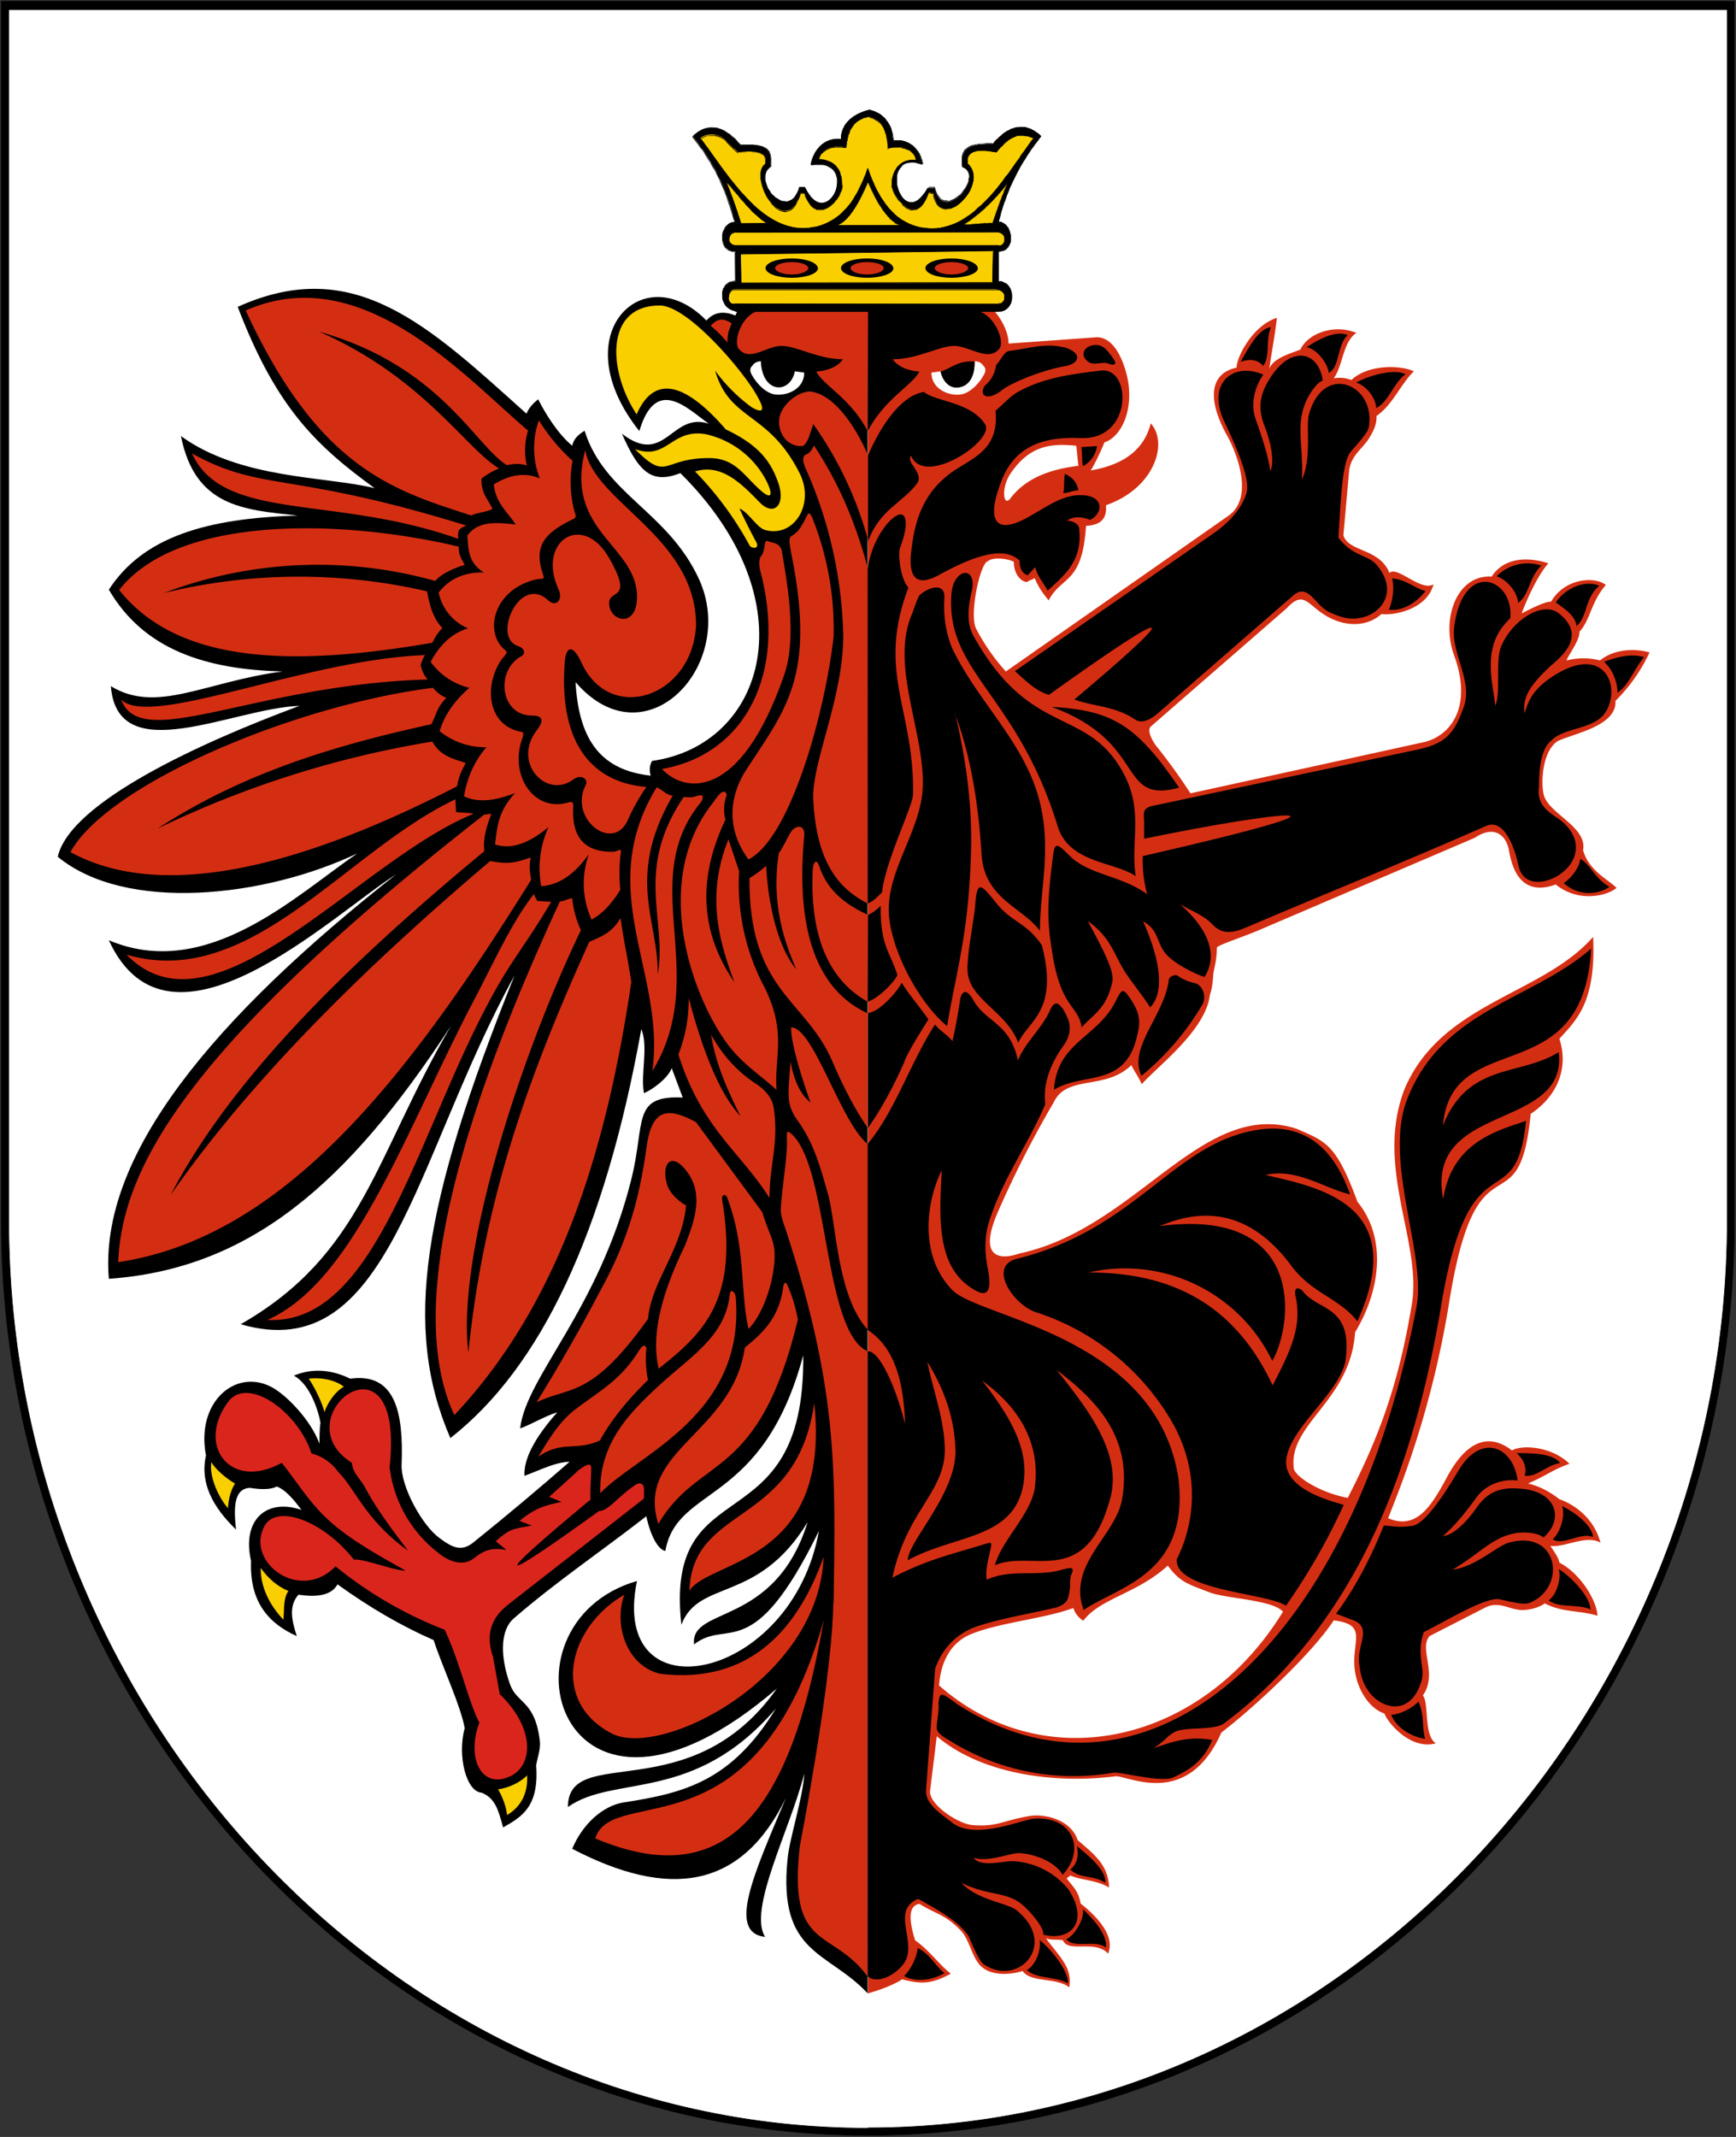 <svg xmlns="http://www.w3.org/2000/svg" width="52" height="64" fill="none" viewBox="0 0 52 64"><rect x="0" y="0" width="52" height="64" fill="#333333" stroke="none"/><g clip-path="url(#a)"><path stroke="#000" stroke-width=".02" d="M25.97 58.2c13.53 0 24.57-12.8 24.57-28.48 0-15.7-11.04-28.48-24.57-28.48-13.52 0-24.56 12.79-24.56 28.48 0 15.68 11.04 28.48 24.56 28.48Z" clip-rule="evenodd"/><path fill="#fff" fill-rule="evenodd" d="M26.15 63.9c14.96 0 25.64-13.85 25.66-27.3l.05-33.87V.23L.16.26V36.6c-.03 14.56 11.26 27.28 26 27.3" clip-rule="evenodd"/><path fill="#000" fill-rule="evenodd" d="M26 63.95C11.67 63.95.04 51.37.04 36.54V.04h51.91v36.5c0 14.83-11.62 27.41-25.95 27.41m0-.22c14.21 0 25.74-12.49 25.74-27.2V.29H.26v36.26c0 14.7 11.53 27.19 25.74 27.19" clip-rule="evenodd"/><path stroke="#000" stroke-width=".02" d="M26 63.95C11.67 63.95.04 51.37.04 36.54V.04h51.91v36.5c0 14.83-11.62 27.41-25.95 27.41Zm0-.22c14.21 0 25.74-12.49 25.74-27.2V.29H.26v36.26c0 14.7 11.53 27.19 25.74 27.19Z"/><path fill="#d42e12" fill-rule="evenodd" d="M36.57 51.9c1-.76 2.75-2.4 3.38-3.37 1.1.13.47.68.65 1.6.1.53.43 1.04.87 1.19.11.3.8 1.1 1.54.89-.37-.22-.2-1.22-.39-1.43.46-.67-.13-1.38.2-1.78l1.66-.85c.42-.22.74.07 1.12.07.18 0 .49-.06.67-.2.54.28 1.02.2 1.58.37-.02-.47-.53-1.28-1.14-1.59-.02-.14-.15-.32-.27-.5.45.05 1.06-.34 1.5-.1-.2-.75-.8-1.15-1.23-1.3q-.46-.36-.94-.47c.54-.23.75-.42 1.24-.59-.52-.52-1.42-.58-1.72-.4-.65-.5-1.34-.37-1.98.86-.46.85-.9 1.52-1.73 1.17l.2-.51a29 29 0 0 0 1.62-5.9c.84-5.35 2.1-2.08 2.45-5.7.78-.52 1.15-1.35.86-2.25.52-.57 1.1-1.1 1.01-3.05-1.54 1.75-4.55 1.96-5.65 4.56-.9 2.34.53 4.58.22 6.44-.4 2.43-1 4.01-1.92 5.8-.86-.16-1.66-.68-1.62-.93-.13-1.3 1.71-2 1.84-4.03.71-1.16 1-2.76.07-3.91-.64-1.74-.95-1.8-1.81-2.18-2.83-.93-4.8 2.98-8.31 3.73-.58.2-1.23.15-.68-1.17a31 31 0 0 1 1.7-3.35c.4-.85 1.54-.35 2.33-1.12.09.2.17.27.31.57.5-.56 1.9-1.6 2.04-2.66.02-.1.07-.16.1-.59.01-.2.11-.42.11-.84.01-.07.82-.33 1.3-.54l6.43-2.75c.56-.38.93-.1 1.02.38.18 1.08.74 1.26 1.4 1.02.72.58 1.6.31 1.82.1-.25-.25-.84-.52-1-1.13.13-.7-1.04-1.09-1.18-1.66-.09-.38-.04-1.32.43-1.61.5-.23 1.76-.45 1.72-1.2a5 5 0 0 0 1.02-1.45c-.53-.15-1.13-.06-1.48.24a2 2 0 0 0-1 0c-.01-.08.4-.6.38-.86.33-.35.34-.88.79-1.4-.31-.26-1.22-.22-1.64.5-.18-.01-.6.21-.88.35.14-.38.47-1.13.8-1.5-.65-.21-1.34-.16-1.7.4-1.03-.07-1.53 1.25-1.12 2.37.58 1.6-.17 2.45-.97 2.6l-6.93 1.52a18 18 0 0 0-.97-1.35c-.15-.17-.35-.52-.22-.65l4.08-3.55c.58-.63.64.07 1.48.38.48.18 1 .12 1.35-.2.3.05 1.35-.1 1.56-.89-.37.23-1.1-.57-1.32-.34-.3-.75-1.23-.62-1.38-1.13l.17-1.9c.04-.5.43-.7.62-1.04.1-.16.22-.4.2-.63.5-.35.7-.92 1.12-1.34-.41-.19-1.37-.21-1.87.26a1 1 0 0 0-.53-.05c.28-.38.27-1.09.68-1.36-.66-.27-1.44 0-1.68.5-.3.12-.8.25-.93.57.09-.6.17-1.02.23-1.52-.68.2-1.2 1.12-1.21 1.49-.75.16-.94.87-.26 2.08.23.42.8 1.77.04 2.34l-6.69 4.68a6 6 0 0 1-.9-1.3c-.2-.44.14-1.97.36-2 .13-.13.6-.09.78.02-.01.32.19.6.4.6.06-.06.16-.06.22-.12.15.35.28.49.42.67.4-.75 1.01-.48 1.12-2.23.51-.03.62-.27.6-.62 1.44-.5 1.88-1.85 1.34-2.45-.25.99-1.12 1.29-1.8 1.41.09-.12.36-.69.41-.84.45-.14.85-.84.72-1.77-.05-.35-.31-1.37-.94-1.38l-2.65.19c0-.56-.57-1.29-.92-1.29H26v50.7c.5-.14.88-.32 1.02-.42.53.13.84.17 1.46-.17-.36-.28-.61-.67-1.07-1-.13-.43-.27-1.03.13-1.09.5.31.77.31 1.24.8.25.26.33.77.57 1.03.3.34.91.3 1.28.18.25.36 1 .18 1.4.49.1-.6-.3-.92-.7-1.47.19.07.28.02.51.06.15.39.97-.03 1.35.4.24-.55-.4-1.17-.82-1.5-.07-.36-.18-.45-.42-.75l.11-.09c.35.15.78.13 1.16.36-.02-.67-.43-.98-.94-1.42-.2-.61-.98-.8-1.45-.72-.82.14-.96.33-1.7.27-.42-.03-1.32-.62-1.27-1.03l.2-1.63c1.33 1.13 3.51 1.43 5.34 1.2.35-.05 2.15 1.01 3.18-1.3m1.85-3.63c-.31-.36-1.71-.39-2.2-.58-.65-.25-.88-.3-1.25-.8-.92.84-2.03.98-2.53 1.65a.7.7 0 0 1-.3-.38c-.91.33-2.2.43-3.06.78-.66.27-.92.91-.96 1.54 3.15 2.77 7.85 1.78 10.3-2.21M32.3 13.95l-.06-.6c-.78-.08-1.4 0-1.97.83-.3.45-.21 1.03 0 .74.49-.64 1.25-.87 2.03-.97" clip-rule="evenodd"/><path fill="#000" fill-rule="evenodd" d="M22.56 9h3.43v50.7c-1.18-1.27-2.69-1.15-2.4-4.02.05-.6.47-1.86.5-2.56-.41 1.64-1.7 4.08-1.17 4.89-1.15-.13-.33-1.9.62-4.16-1.34 2.74-3.5 3.03-6.4 1.52.3-.72.9-1.29 1.55-1.39 1.83-.28 3.23-.65 4.55-2.81-2.45 2.86-4.84 1.96-6.23 2.95.01-1.93 3.68.1 6.26-3.55-6.53 5.63-8.62-1.94-4.19-3.22-.85 4.12 4.64 3.02 5.45-1.5-1.99 4.07-2.73 2.6-3.74 3.4-.13-1.16 2.42-.5 3.4-3.66-1.49 2.45-3.26 1.69-3.78 3.07-.53-4.77 3.71-2.3 3.65-8.07-1.22 4.54-3.78 3.87-4.13 5.86-.2-.03-.44-.42-.57-1.04-1.32 1.03-2.7 1.96-3.97 3.06-.43.37-.4 1.2-.1 2.01.22.55.74.47.88 1.66.03.24-.07.49-.11.73.09 1.23-.42 1.54-.99 1.86-.15-.55-.24-.87-.64-1.04-.46-.02-.74-1.1-.51-1.93-.12-.68-.68-1.86-.93-2.64q-1.44-.63-2.88-1.67-.24.45-1.17.31c-.3.34-.2.78-.05 1.24-.85-.38-1.42-1.03-1.37-2.25-.28-1.22.45-1.89 1.51-1.53-.18-.24-.46-.6-.74-.7q-.24.13-.81.04c-.48.03-.48.6-.41 1.25-.68-.66-1.09-1.38-.9-2.22-.31-1.61.9-2.63 1.98-2.04.44.24 1.16.98 1.42 1.69 0-.13 0-.5.03-.62-.05-.33-.31-1.17-.8-1.42.6-.25 1.18-.16 1.69.09 1.36-.19 1.6 1.03 1.54 2.57-.03.66.62 1.83 1.13 2.2.4.3.66.41 1 .15q1.47-1.18 2.9-2.43c-.43.01-.86.24-1.35.42q-.04-.75.98-1.9c-.35.1-.77.36-1.11.48.18-1.56 2.35-3.54 3.33-7.46.43-1.71 0-2.52 1.54-2.45l-.33-.88c-.11.3-.57.64-.83.75-.11-.56.14-1.38-.08-1.92-1.1 6.12-3.02 10.14-5.72 12.25-1.43-3.3-.85-6.97 1.92-13.85-3.03 5.51-3.76 11.73-8.2 10.44 3.67-2.1 4.02-5.04 6.3-8.94-3.13 4.8-6.07 7.28-10.25 7.58-.31-3.7 3.16-7.83 8.6-12.11-1.95 1.24-6.79 5.92-8.6 1.97 2.93 1.24 5.6-1.34 7.44-2.6-2.78 1.32-6.93 1.78-8.97.1.37-1.64 4.3-3.43 7.24-4.52-2 .07-5.45 1.92-5.65-.59 1.38.84 2.8-.13 5.14-.44-2.3-.06-4.15-.65-5.2-2.45 1.02-1.57 2.9-2.14 5.66-2.22-1.64-.17-3.08-.27-3.5-2.38 1.79 1.3 4.34 1.2 5.8 1.56-1.79-1.3-2.96-2.45-4.1-5.43 3.5-1.58 5.71.56 8.65 3.2q.09-.23.35-.43c.24.47.6 1.04 1.02 1.39.05-.23.2-.34.37-.45.6 1.91 2.5 2.42 3.43 4.45 1.16 2.55-1.6 5.52-3.7 3.08.1 1.8.81 2.64 2.25 2.8q-.07-.24.04-.44c3.4-.48 4.72-4.78.85-8.62-.85.33-1.24-.01-1.75-1.18 1.3 1 1.48-.67 2.6-.3-.63-.44-1.58-1.46-2.08.22-2.31-2.9.13-5.24 2.01-3.31.2-.23.48-.31.87-.15.06-.2.29-.44.53-.44" clip-rule="evenodd"/><path fill="#facf00" fill-rule="evenodd" d="M19.07 12.41c-.86-1.3-.96-3.26.69-3.26.8 0 2.33 1.76 2.83 2.56q.51.82-.07.49a5 5 0 0 1-1.1-1.1c.44 1.52 1.6 1.22 2.53 3.07.47.93-.17 1.95-1.04 1.7-.24-.07-.5-.54-.76-.64q.23.5.5 1c.12.22-.14.21-.2.1a10 10 0 0 0-1.63-2.21c.8-.25 1.4.38 1.93.92.43.45.82.08.54-.64-.22-.6-.58-1.08-1.55-1.54-1.15-1.33-2.12-1.71-2.67-.45" clip-rule="evenodd"/><path fill="#facf00" fill-rule="evenodd" d="M22.94 14.37A2.7 2.7 0 0 0 21.12 13c-1.02-.16-1.14.8-2.1.45.98.99.8.28 2.18.27.77-.02 1.04.46 1.5.89.47.45.45.16.24-.24" clip-rule="evenodd"/><path fill="#d42e12" fill-rule="evenodd" d="M26 9.28h-3.1c-.66 0-.96.94-.77 1.17.33.39.8-.07 1.25-.09s1.11.4 1.87.4q-.23.32-.8.37c.23.43 1.02.79 1.54 1.78z" clip-rule="evenodd"/><path fill="#000" fill-rule="evenodd" d="M26 9.28h3.1c.65 0 1.03.94.83 1.17-.33.39-.87-.07-1.32-.09-.44-.02-1.11.4-1.87.4q.23.32.8.37c-.23.43-1.02.79-1.55 1.78z" clip-rule="evenodd"/><path fill="#d42e12" fill-rule="evenodd" d="M21.92 9.69c-.28-.2-.47-.12-.63.07q.28.23.5.5-.01-.3.13-.57M26 16.13v-2.5c-.46-1.04-1.08-1.81-1.7-1.9-.37-.04-.92.4-.96.83-.04.38.21.81.67.8.18 0 .28-.48.35-.66a11 11 0 0 1 1.63 3.43" clip-rule="evenodd"/><path fill="#000" fill-rule="evenodd" d="M26 16.24v-2.6c.45-1.05 1.07-1.82 1.68-1.9.33.29 1.4.29 1.83.97.3.48-1.82 1.9-2.22.94-.16.2.36.49.2.8-.42.6-1.16.8-1.5 1.8" clip-rule="evenodd"/><path fill="#d42e12" fill-rule="evenodd" d="M26 17.03c-.33-1.2-.77-2.4-1.62-3.69q-.1.24-.26.28c-.06.06-.1.13 0 .38a13 13 0 0 1 1.14 5.07c-.02 1.88-.93 3.73-.9 4.84.09 2.12.93 2.78 1.63 3.15z" clip-rule="evenodd"/><path fill="#d42e12" fill-rule="evenodd" d="M24.34 15.53c-.13-.32-.16-.06-.28.13-.1.17-.16.28-.36.4-.09.05-.04.28.01.56.73 3.65-.18 4.62-1.36 6.44-.45.7-.66 1.68.07 2.68 1.23-.62 2.28-4.3 2.55-6.68a9 9 0 0 0-.63-3.53" clip-rule="evenodd"/><path fill="#d42e12" fill-rule="evenodd" d="M23.42 16.5c-.06-.27-.34-.24-.44-.3-.1-.03-.05.28-.17.44q-.1.1-.05.4c.85 3.13-.45 5.56-2.93 5.99.61.68 2.32 1.06 3.66-2.82.4-1.15.07-2.84-.07-3.7" clip-rule="evenodd"/><path fill="#fff" fill-rule="evenodd" d="M22.8 10.82q-.18 0-.27.14-.1.09-.02.25c.15.28.45.6.76.61.37.02.82-.2.82-.66l-.28-.04c-.14.69-.98.68-1.02-.3m6.41 0q.17 0 .26.14.1.09.02.25c-.15.28-.45.6-.76.61-.37.02-.82-.2-.82-.66l.28-.04c.14.69.98.68 1.02-.3" clip-rule="evenodd"/><path fill="#000" fill-rule="evenodd" d="M22.98 10.84c.34-.04.46.15.7.23-.08.27-.23.34-.4.35q-.33-.15-.3-.58m6.22-.01c-.49-.05-.7.2-1.03.3.1.38.34.52.57.47.3-.05.47-.35.45-.77" clip-rule="evenodd"/><path fill="#d42e12" fill-rule="evenodd" d="M17.53 13.48c.27 1.57 3.32 2.6 3.32 5.25-.12 2.18-2.6 2.97-3.44 1.1-.23-.5-.47-.55-.5.08-.16 2.45.9 3.53 2.45 3.66q-.32.46-.56 1c-.44.97-1.77-.04-1.26-1.05.1-.18-.13-.35-.36-.18-.81.61-1.85-.5-1.1-1.47.17-.22.25-.44-.15-.44-.95 0-1.1-1.35-.31-1.78.13-.07.1-.23-.1-.3-.8-.25.05-2.17.9-1.37.25.23.45-.04.31-.33-.66-1.44.72-2.34 1.52-.93.71 1.24.05.95 0 1.29-.06.58.8.84.83-.08.06-1.58-2.2-1.99-1.55-4.45" clip-rule="evenodd"/><path fill="#d42e12" fill-rule="evenodd" d="M15.14 19.48c.1.08-.04.15-.15.32-.52.83-.34 1.96.64 2.12.08.01.03.16 0 .24-.36 1.07.36 2.16 1.37 1.88.14-.04.18-.03.17.14-.05.98.42 1.35 1.22 1.33.1-.02.22-.1.21-.02a5 5 0 0 0-.02 1.16q-.4.65-.86.89a2.6 2.6 0 0 1-.08-1.96c-.39.54-.83.92-1.43.96a3 3 0 0 1 .22-1.77c-.5.42-1.06.7-1.6.52.06-.5.08-.98.6-1.54-.58.23-1.1.3-1.53.1q.14-.86.67-1.47a2.2 2.2 0 0 1-1.4-.48q.2-.7.89-1.3a2 2 0 0 1-1.16-.78q.43-.8 1.12-1a1.5 1.5 0 0 1-.88-1.07c.33-.45.86-.63 1.36-.6-.44-.28-.47-.6-.5-1.11.32-.44.85-.4 1.45-.33-.29-.42-.6-.66-.66-1.2q.74-.46 1.38-.18a2.5 2.5 0 0 1-.03-1.74q.44.7 1.01 1.21a3.4 3.4 0 0 0 .07 1.56c.06.15-.01.17-.1.21-.87.43-1.13.83-.85 1.65.06.16-.06.1-.2.13-1.3.3-1.59 1.6-.93 2.13" clip-rule="evenodd"/><path fill="#d42e12" fill-rule="evenodd" d="M15.82 12.9c-1.95-1.66-5-5.13-8.46-3.6 2.2 4.77 4.46 5.39 6.76 6.14.12-.08.51-.11.63-.2-.12-.27-.34-.46-.33-.9.1-.1.43-.28.53-.31-1-.59-2.28-2.74-5.4-4.1 3.62 1.02 4.67 3.4 5.63 4 .24-.04.35-.06.6.01a2 2 0 0 1 .04-1.05m-1.85 2.85c-5.34-1.65-6.1-.99-8.22-2.16.95 2.07 4.26 1.23 7.98 2.56q-.03-.12.02-.27.1-.09.22-.13m-.05 1.18c-.12-.22-.18-.3-.18-.55-3.67-.86-8.46-.9-10.17 1.3 1.8 2.26 5.31 2.28 9.38 1.58q.13-.27.3-.44c-.28-.3-.37-.64-.46-1.1a17 17 0 0 0-7.88.05 13 13 0 0 1 8.13-.36c.16-.22.65-.42.88-.48m-.55 3.98a1 1 0 0 1-.4-.3c-4.16.52-9.75 2.89-10.86 4.92 3.21 1.75 8.05-.16 11.58-1.97.06-.32.11-.41.26-.7-.4-.13-.77-.22-1-.64a30 30 0 0 0-8.24 2.61c2.58-1.68 5.33-2.5 8.21-3.13.17-.33.17-.51.45-.79m-.64-1.28a1 1 0 0 0-.13.31c.06.2.09.28.21.42-5.21.15-8.6 2.21-9.18.6.86.88 5.52-1.2 9.1-1.33m1.77 4.78C5.52 31.42 3.66 35.02 3.54 37.8c5.06-.75 8.8-5.72 12.37-11.45-.04-.25-.07-.4-.01-.67-.53.18-.68.2-1.22.11-3.63 3.08-7.08 6.43-9.57 10 1.82-3.49 5.3-6.91 9.4-10.3-.05-.33.05-.71.21-1.12zm-.86-.46c-3.3 1.56-6.16 5.74-9.85 4.65 2.61 2.7 6.93-2.81 10.4-4.22-.16-.03-.37-.03-.53-.05zm3.5 2.96c-.12.02-.26.09-.37.1-3.6 7.78-4.43 12.67-3.16 15.38 3.14-3.33 4.55-7.9 5.3-12.97-.11-.74-.22-1.17-.32-1.91-.29.46-.57.54-.94.71-1.58 3.5-3.13 7.4-3.62 12.3-.36-2.85 1.47-8.7 3.37-12.65a3 3 0 0 1-.26-.96m-.63.11-.42-.03-.1-.2c-.67.85-1.21 2.07-1.78 3.15-2.02 3.84-3.58 8.45-6.2 9.6 3.44.19 4.6-6.2 7.07-10.29.51-.83.84-1.23 1.43-2.23m4.39-3.18c-.2.07-.21.05-.42.04-1.5 2.22-.48 3.68-.78 5.32.03-1.62-.97-2.9.45-5.36-.21-.03-.28-.16-.48-.25-1.9 3.11.28 5.56-.13 8.5 1.77-2.91-.5-5.66 1.45-8.05.06-.08.13-.26-.08-.2" clip-rule="evenodd"/><path fill="#d42e12" fill-rule="evenodd" d="M21.73 24.55a1.2 1.2 0 0 1 .04-.74q-.08-.27-.39.2c-2.05 2.55-.43 6.28.54 7.42.42.5.89.8 1.34 1.21-.07-1 .31-1.7-.35-3.05a6.6 6.6 0 0 1-.77-3.5l-.32-.95c-.66 1.63-.31 2.98.18 4.28-.99-1.44-1.14-3.05-.27-4.87M26 27.4c-.7-.32-1.23-.75-1.46-1.46-.08-.24-.2-.15-.2.24-.06 1.85.47 3.16 1.65 3.82z" clip-rule="evenodd"/><path fill="#000" fill-rule="evenodd" d="M26 27.4c.18-.08.22-.13.38-.27-.02 1.2.3 1.41.5 2.07-.07.19-.56.7-.89.8z" clip-rule="evenodd"/><path fill="#d42e12" fill-rule="evenodd" d="M24.09 25.03c.03-.34-.26-.35-.42-.08-.1.17-.22.44-.34.6-.28 1.75.34 3.02.52 3.48-.66-.8-.87-2.34-.9-3.1q-.22.2-.5.37c-.02 3.39 1.67 3.61 2.48 5.48q.5 1.18 1.06 2v-3.43c-1.3-.6-2.2-2.1-1.9-5.32" clip-rule="evenodd"/><path fill="#000" fill-rule="evenodd" d="M27.1 31.78q-.52 1.18-1.1 2v-3.44c.33-.03.87-.62 1.01-.91.17.3.53.71.8 1.1-.2.32-.57.9-.72 1.25" clip-rule="evenodd"/><path fill="#d42e12" fill-rule="evenodd" d="M20.63 29.9c0 .69-.13 1.22-.31 1.68.71 2.23 1.82 2.87 2.73 4.3 0-1.03.29-1.64.12-2.73-.05-.3-.3-.55-.54-.7-.45-.3-.92-.73-1.33-1.46.14.89.5 1.67.88 2.44-.54-.58-1.06-1.68-1.55-3.54M26 34.27c-.81-.63-1.63-3.5-2.3-3.5-.03.53.5 2.04.58 2.25-.52-.4-.6-1.31-.6-1.22-.08 1.04-.13 1.28.22 1.77.49.7.65 1.32.9 2.18.26.96.28 3.09 1.2 4.08zm-5.15-.66c-.91-.5-1.33-.34-1.48.73-.23 1.65-.6 2.88-1.38 4.3A54 54 0 0 1 16.07 42c1-.49 1.63-.1 3.34-2.5.1-1.12 1.02-2.08 1.14-3.4-.21-.11-.5-.37-.57-.63-.18-.63.13-.97.56-.43.57.7.26 1.54-.03 2.28-.84 1.73-.97 2.84-.78 3.67 1.35-1.07 2.4-2.06 1.9-5.06-.02-.16.1-.18.15-.07.57 1.5.38 2.77.64 3.94.41-.4.75-1.35.78-2.1.02-.55-.13-.63-.37-1.4z" clip-rule="evenodd"/><path fill="#d42e12" fill-rule="evenodd" d="M19.17 40.4c-.56.93-1.19 1.24-1.95 1.82-.53.41-.85 1.02-1.1 1.41.72-.5 1.13-.16 1.85-.49q.5-.9 1.44-1.81a3 3 0 0 1-.05-.92c0-.13-.1-.15-.19 0m2.69-1.65c-.12 1.2-1.06 1.79-1.98 2.61-.98.89-1.94 1.82-1.9 3.35 1.14-1.18 4.33-2.32 4.06-5.83 0-.22-.17-.3-.18-.13" clip-rule="evenodd"/><path fill="#d42e12" fill-rule="evenodd" d="M19.72 45.64c-.7-2.2 2.22-2.7 2.59-5.28.55-.45 1.03-.9 1.15-1.81.02-.13.07-.2.14-.03.15.36.22.6.3 1-1.18 4.88-2.95 4.03-4.18 6.12" clip-rule="evenodd"/><path fill="#d42e12" fill-rule="evenodd" d="M24.97 48.02c.06-4.04.13-6.4-1.43-11.18-.1-.29-.17-.48-.15-.68.06-.77.13-1.06.18-1.77.02-.42-.07-.63.17-.4 1.09 1.06.93 5.9 2.25 6.48V59.2c-1.06-1.47-2.4-.72-2.03-3.92.34-1.79.98-5.44 1-7.27" clip-rule="evenodd"/><path fill="#d42e12" fill-rule="evenodd" d="M24.39 42.02c-.53 3.74-3.64 3-3.74 5.62.61-.94 4.25-.8 3.74-5.62" clip-rule="evenodd"/><path fill="#d42e12" fill-rule="evenodd" d="M24.67 46.63c-.84 2.36-2.37 3.8-4.89 3.5-1-.23-1.41-1.45-1.08-2.37-1.7.99-2.22 3.2-.37 4.16 1.47.75 6.2-1.63 6.34-5.29" clip-rule="evenodd"/><path fill="#d42e12" fill-rule="evenodd" d="M24.68 48.5c-2.03 7.2-6.33 4.9-6.85 6.56 3.88 1.63 5.84-.7 6.85-6.57" clip-rule="evenodd"/><path fill="#000" fill-rule="evenodd" d="M32.96 11.1c-.83.1-1.66.2-2.44.62-.26.14-.47.39-.7.58.11 1.15-.65 1.4-1.25 1.8-.97.67-1.18 1.56-1.28 2.45q-.12 1.17.8.69c1.15-.64 2-.88 2.45-.45q0 .36.24.44l.23-.24c.08.31.25.46.37.7.51-.47 1.07-.9.94-1.9q-.07-.17-.36-.2c.16-.1.35-.15.7-.02.4-.21.4-.72-.24-.74-.58-.03-1.07.35-1.59.64-1.03.59-1.32.13-.8-1.15.36-.84 1.06-1.26 2.34-1.2 1.58.07 1.53-2.15.6-2.02m-1.13-.7c-.51-.14-1.09.05-1.61.11-.16.02-.25.28-.39.42q-.06.39-.35.63c-.18.31.1.46.53.12.25-.2 1.07-.55 1.8-.7.55-.06.63-.43.02-.59m1.02-.06c-.38-.01-.54.3-.27.5.16.13.4 0 .58.05q.47.17 0-.37-.13-.16-.31-.18" clip-rule="evenodd"/><path fill="#000" fill-rule="evenodd" d="m32.39 13.39.47-.03a.8.8 0 0 1-.42.6c-.04-.17-.02-.4-.05-.57m-.54 1.38c.15 0 .3-.09.45-.08-.04-.27-.2-.4-.4-.5-.04.17-.01.4-.05.58m-4.88 1.61c.32-.84.15-1.3-.39-.7q-.46.55-.59 1.35v10.03c.2-.08.27-.19.43-.33.1-.95.93-2.59.93-2.95.04-2.55-1.1-3.64-.14-6.18-.26-.3-.32-1.07-.24-1.22m1.53 1.4c-.18 2.36 1.96 3 3.18 6.96.34 1.12 1.7 1.06 2.34 1.5-.18-1.13.32-2.07-.54-3.37-1.09-1.64-2.68-.9-4.3-3.79-.22-.38-.2-.81-.08-1.34.2-.82-.54-.74-.6.04" clip-rule="evenodd"/><path fill="#000" fill-rule="evenodd" d="M31.5 21.17c2.9 1.06 1.94 2.93 3.82 2.42-1.3-1.91-2.02-2.31-3.81-2.42m-1.68 5.86c-.5-.63-.57-.65-.63.2-.06.49-.23 1.33-.22 1.82.02.88 1.17 1.23 1.52 2.18.3-.67 1.22-.93.71-2.92-.5-.72-.9-.67-1.38-1.28" clip-rule="evenodd"/><path fill="#000" fill-rule="evenodd" d="M30.4 20.1c.33.29.63.6 1.02.71 3.66-2.62 4.24-2.79.76.14.53.2 1.25.2 1.82.6q.27.18.72-.22l4.01-3.49c.46-.4.65.29 1.1.5.3.13.58.25.99.15.59-.15 1.07-.8.41-1.58-.26-.3-.71-.24-1.14-.81.07-.96.09-2.06.32-2.5.06-.11.55-.59.59-.8.23-1.28-1.37-1.98-1.8-.36-.08.35.09 1.27-.2 1.92.04-.94-.15-1.49.04-2.12.1-.36.4-.79.58-.84-.11-.87-.94-1.09-1.58-.07-.25.4-.4.8-.17 1.41.14.34.34 1.05.18 1.37-.06-.5-.34-1.28-.44-1.56-.16-.46-.02-.97.23-1.33-.92-.4-1.7.28-1.17 1.4.15.33.81 1.65.67 2.13-.15.52-.58.94-1 1.23zm3.35 9.66c-.15-.18-.2-.03-.36.28-.56 1.05-1.73 1.19-1.82 2.6.87-.55 2.16-.03 2.5-1.66.1-.4.09-.68-.32-1.22m1.52-.54c-.08-.05-.25.03-.26.13-.14 1.08-1.22 2.01-.82 2.87a8 8 0 0 0 1.83-2.14c.13-.24 0-.6-.25-.64a1.4 1.4 0 0 1-.5-.22m-6.67-7.86c.38 1.03.68 2.3.8 4.2.07 1.36 1.22 1.6 1.75 2.32 0-1.31.39-2.57-.07-4.1-.5-1.65-1.84-2.84-2.57-4.39a3.4 3.4 0 0 1-.22-1.5c.01-.48-.52-.28-.75-.06-.07.1-.2.52-.24.6-.63 1.54.4 3.5.34 5.14-.05 1.33-1.13 2.55-1.01 3.87.1 1.11.93 2.63 1.74 3.29.27-1.65.67-2.82.72-5.4.02-1.37-.18-2.7-.48-3.97m6.64 25.34c0-.04 1.07-1.83-.08-4a7.3 7.3 0 0 0-4.14-3.4c-.69-.23-1.45-1.38-.57-1.6 3.63-.9 4.71-3.51 7.27-3.87 1.65-.23 2.36.96 2.71 1.94-.76-.17-1.6-.8-2.53-.58 1.57.37 4.34.86 2.75 4.38-.57-.7-1.28-.8-1.92-1.58-1.13-1.57-2.47-1.92-4-1.27 4.33-.57 4.03 2.87 3.37 4.04a4.9 4.9 0 0 0-5.5-2.65c2.42 0 4.35.9 5.51 3.38.6-1.14.88-1.82.68-2.7q-.04-.31.2-.15c.47.65 1.54.42 1.3 2.13-.2.94-1.53 1.89-1.75 2.82-.23.93 1.14 1.32 1.7 1.48a19 19 0 0 1-1.73 3.02c-.55-.38-3.36-.45-3.27-1.4" clip-rule="evenodd"/><path fill="#000" fill-rule="evenodd" d="M43.17 39.09c-1 6.02-3.15 10.01-6.5 12.52-.3.23-1.18.09-1.5.27-.24.14-.27.26-.61.47.42-.12.95-.38 1.75-.24-.3.75-.88.98-1.16 1.12-.36.17-1.58-.17-1.8-.14a7 7 0 0 1-4.87-.94c-.12-.08-.39-.2-.42-.38-.02-.13.08-.53.05-.75.04-.34.05-.37.55.01 5.52 3.59 11.75-1.35 13.77-11.89.3-1.59-1-4.36-.28-6.22 1.06-2.7 3.72-2.95 5.51-4.51-.22 4.33-4.17 2.3-4.44 5.3.76-1.9 2.31-1.47 3.47-2.2.28 2.38-4.02 1.48-3.46 4.4.26-1.71 1.63-2.05 2.48-2.34-.3 3.03-1.67.33-2.54 5.52" clip-rule="evenodd"/><path fill="#da251d" fill-rule="evenodd" d="m17.28 44.08-.83.75.37.15c-.56.12-.8.2-1.26.57l.37.14c-.54.1-.65.08-1.08.47l.32.26c-.43-.07-.63-.02-.99.26-.3.22-.7.12-1.06-.18a3.8 3.8 0 0 1-1.45-2.56c.48-4.38-3.28-1.49-1.13-.13.03.33.26.47.4.75.36.67.83 1.28 1.28 1.88-1.27-.91-1.57-1.84-2.1-2.37a1.4 1.4 0 0 0-.79-.54c-.41-1.27-1.93-2.33-2.5-1.54-.96 1.3.07 2.67 1.61 1.82.43.54.8 1.14 1.3 1.62.67.66 1.74 1.23 2.41 1.61-.36 0-1.23-.36-1.55-.33-.94-1.19-2.33-1.67-2.68-1-.58 1.08 1.07 2.3 2.13 1.2a12 12 0 0 0 3.27 1.9c.44.92.75 2.27 1.04 2.78-.4 1.05.06 2.03.94 1.6.67-.33.73-1.43-.33-2.45l-.2-1.11c-.25-.74-.01-1.21.46-1.58l4.06-3.17v-.28c0-.17-.13-.22-.27-.12-.48.32-.82.79-1.07.77-3.19 2.3-3.26 2.15-.26-.34-.02-.26.02-.69.02-.94 0-.23-.27-.02-.43.1" clip-rule="evenodd"/><path fill="#facf00" fill-rule="evenodd" d="M10.3 41.53c-.28.16-.5.51-.58.76-.08-.3-.29-.73-.47-1 .3-.04.75.01 1.05.24M6.34 43.8c.1.2.49.52.7.63-.13.2-.2.49-.21.74-.27-.3-.57-.94-.5-1.37m2.31 3.85q-.48-.2-.83-.69c-.01.57.27 1.12.68 1.55.03-.3-.01-.65.15-.86m7.16 5.51c-.24.25-.6.39-.88.43q.22.38.27.77.64-.39.6-1.2" clip-rule="evenodd"/><path fill="#000" fill-rule="evenodd" d="M29.93 9.33c.52-.01.52-.9-.02-.9v-.9c.54-.02.43-.88 0-.88a6.4 6.4 0 0 1 1.28-2.57c-.46-.42-.93-.37-1.45.23-.75-.01-.98.14-.9.7.68.3-.6 1.72-.85.62h-.2c-.78 1.43-1.55-1.2-.16-.7-.07-.4-.36-.75-.88-.7 0-.36-.2-.83-.73-.94-.61.17-.82.5-.83.87-.52-.05-.83.35-.9.75 1.53-.27.51 2.14-.17.7h-.17c-.34 1.1-1.44-.2-.88-.61.08-.56-.14-.66-.89-.65q-.77-.9-1.43-.27c.55.68 1 1.5 1.26 2.57-.46.03-.52.88.02.88v.9c-.53-.01-.55.87.08.9z" clip-rule="evenodd"/><path fill="#000" d="M29.9 8.43h.02v-.01H30l.04.02.04.02.04.02.04.02.03.03.02.03.03.03.02.04.02.04.01.04.01.04.01.04V9l-.02.04v.04l-.03.04-.02.04-.02.03-.03.03-.03.03-.03.02-.04.03-.04.01-.04.02h-.09v-.01h.04l.05-.01.04-.02.04-.01.03-.02.03-.03.03-.02.02-.03.03-.04.02-.03.01-.04.02-.03V9l.01-.04v-.21l-.02-.04-.01-.03-.02-.04-.02-.04-.02-.03-.03-.03-.03-.02-.03-.03-.03-.02-.04-.01-.04-.01-.05-.01h-.05zm.01-.9h.01v.89h-.02zm-.02-.88h.02v-.01h.07l.04.02.04.02.03.02.03.02.03.03.02.03.03.03.02.04.01.03.02.04.01.04.01.04.01.04v.21l-.02.04-.01.03-.02.04-.02.03-.02.03-.03.03-.03.03-.04.02-.04.02h-.04l-.05.02h-.05v-.02h.05l.05-.01.04-.01.03-.02.03-.02.03-.02.03-.03.02-.03.02-.03.02-.04.01-.03.01-.04.01-.04V7l-.02-.04v-.03l-.02-.04-.02-.04-.02-.03-.02-.03-.03-.03-.02-.02-.03-.03-.03-.01-.04-.02-.03-.01h-.04l-.04-.01zm1.29-2.56.01-.01-.05.07-.05.07-.05.06-.05.07-.05.07-.05.06-.04.07-.05.07-.05.08-.04.07-.05.07-.04.07-.05.08-.04.08-.04.07-.04.08-.04.08-.04.08-.04.08-.04.09-.04.08-.03.09-.04.09-.03.08-.03.1-.04.09-.03.09-.03.1-.03.09-.02.1-.03.1-.03.1-.02-.01.03-.1.03-.1.02-.1.03-.1.03-.09.04-.1.03-.08.03-.1.03-.08.04-.09.04-.09.03-.08.04-.08.04-.09.04-.08.04-.08.04-.08.04-.07.05-.08.04-.08.04-.07.05-.07.05-.08.04-.07.05-.07.05-.07.05-.07.04-.06.05-.07.05-.06.06-.07zm-1.44.23V4.3l.04-.05.05-.06.05-.04.05-.05.05-.04.04-.04.05-.04.05-.03.04-.03.05-.02.05-.03.04-.02.05-.01.05-.02.04-.01h.05l.04-.01h.18l.05.02.04.01.05.02.04.01.04.03.05.02.04.03.04.03.05.03.04.04.04.04-.01.01-.04-.04-.05-.03-.04-.04-.04-.03-.04-.02-.05-.03-.04-.02-.04-.02-.05-.01-.04-.01-.04-.01-.04-.01h-.18l-.04.01-.05.01-.04.01-.05.02-.04.02-.05.02-.04.03-.05.03-.05.03-.04.04-.05.03-.05.05-.05.04-.05.05-.04.05zm-.9.68v.02L28.82 5l-.01-.05v-.27l.01-.03.01-.04.01-.03.02-.03.01-.03.02-.03.02-.02.03-.02.02-.02.03-.02.03-.02.04-.02.03-.01.04-.02h.04l.05-.02h.04l.05-.01.05-.01h.11l.06-.01h.2v.02h-.37l-.05.02h-.05l-.04.01-.04.01-.04.01-.04.02-.04.01-.03.02-.03.01-.02.02-.03.02-.02.02-.02.03-.02.02-.01.03-.02.03v.03l-.02.03v.04l-.01.04zm0 .02h-.01V5m-.85.62V5.6H28l.03.1.03.08.04.07.04.05.04.05.05.03.05.02h.05l.05.01h.06l.05-.02.06-.02.05-.03.06-.04.05-.04.05-.04.05-.05.04-.06.04-.05.04-.06.03-.06.03-.06.02-.06v-.06l.02-.05v-.06l-.01-.05-.02-.05-.03-.05-.03-.04-.05-.03-.06-.03.01-.02.06.03.05.04.04.04.03.05.02.05v.18l-.01.06-.02.06-.03.06-.03.06-.04.06-.04.06-.05.05-.05.05-.05.05-.05.04-.06.04-.05.03-.06.02-.06.01-.06.01h-.05l-.06-.01-.05-.02-.05-.04-.05-.04-.04-.06-.04-.07-.03-.08zm0-.02H28m-.18 0h-.02zH28v.02h-.19zm-.19-.68h.02zl-.12-.03-.11-.02-.1-.01-.1.01-.07.02-.06.03L27 5l-.04.05-.04.06-.03.07-.02.07v.31l.03.08.02.07.03.07.04.07.04.06.04.05.05.04.06.03.05.02h.13l.06-.02.07-.04.07-.06.07-.08.08-.1.07-.12h.02l-.08.13-.07.1-.07.08-.08.06-.07.04-.07.03h-.13l-.06-.02-.06-.03-.05-.05-.05-.05-.04-.06-.04-.07-.03-.07-.02-.08-.02-.08-.01-.08v-.24l.02-.07.03-.07.04-.06.05-.06.06-.04.07-.04.08-.02.09-.01h.1l.11.03.13.03zm.02 0h-.01zm-.9-.7h.02V4.2h.22l.04.01.04.01.04.01.04.02.04.01.03.02.04.02.03.02.03.02.03.02.03.03.02.02.03.03.02.03.03.03.02.03.02.03.02.03.02.03.01.04.02.03.01.04.01.03.02.04v.04l.02.03v.04h-.02V4.9l-.01-.04-.01-.03-.02-.04v-.04l-.02-.03-.02-.03-.01-.04-.02-.03-.02-.03-.02-.03-.02-.03-.02-.03-.03-.03-.02-.02-.03-.03-.02-.02-.03-.02-.03-.03-.04-.01-.03-.02-.03-.02-.04-.01-.03-.02h-.04l-.04-.02h-.08l-.05-.01h-.15m.02 0h-.02zm-.74-.94v-.02l.05.01.05.02.04.01.05.02.04.02.04.02.04.02.03.02.04.03.03.03.03.02.03.03.03.03.02.04.03.03.02.03.02.03.02.04.02.03.02.04.01.03.02.04v.04l.02.03v.04l.02.04v.03l.01.04v.04l.01.03v.07h-.02V4.1l-.01-.03-.01-.04L26.7 4l-.01-.04-.01-.04-.01-.03-.02-.04-.01-.03-.02-.04-.02-.03-.02-.04-.02-.03-.02-.03-.02-.03-.03-.03-.02-.03-.03-.03-.03-.03-.03-.02-.04-.03-.03-.02-.04-.02-.04-.02-.04-.02-.04-.02-.05-.02h-.04zm-.83.88v-.03l-.01.01v-.1l.01-.04V4l.02-.03v-.04l.02-.03v-.03l.02-.03.02-.03.01-.04.02-.03.02-.03.03-.03.02-.02.03-.03.02-.03.03-.03.03-.02.04-.03.03-.03.04-.02.04-.02.04-.03.04-.02.05-.02.04-.02.05-.02.06-.02.05-.01.06-.02v.02l-.05.02-.06.01-.05.02-.05.02-.05.02-.04.02-.04.02-.04.02-.04.03-.04.02-.03.03-.03.02-.03.03-.03.02-.03.03-.03.03-.02.03-.02.03-.02.02-.02.03-.01.04-.02.03-.01.03-.02.03v.03l-.02.03V4l-.01.03v.07l-.01.03v.03zm0-.02v.01m-.9.74v.02h-.02l.01-.05.01-.03.01-.04.01-.04.02-.04.01-.03.02-.04.02-.03.01-.04.02-.03.03-.04.02-.03.02-.03.03-.03.02-.03.03-.03.03-.03.03-.02.03-.02.04-.03.03-.02.04-.02.04-.01.03-.02.04-.01.04-.01.05-.01H25l.05-.01h.14v.02H25l-.04.01h-.04l-.04.02-.04.01-.04.02-.03.01-.04.02-.03.02-.03.02-.04.03-.02.02-.03.03-.03.02-.03.03-.02.03-.03.03-.02.03-.02.04-.02.03-.02.03-.01.04-.02.03-.01.04-.02.04v.03l-.02.04v.04l-.02.03m0 .02h-.02zm-.17.7.07.12.07.1.06.09.07.06.07.04.06.03.06.01h.07l.06-.01.05-.03.06-.03.05-.05.04-.05.05-.06.03-.06.03-.07.03-.08.01-.07.01-.08v-.15l-.02-.07-.02-.07-.04-.07-.04-.05-.06-.05-.07-.04-.08-.04-.1-.02h-.22l-.13.01V4.9l.13-.02h.12l.11.01.1.02.08.04.07.04.06.05.05.06.04.07.02.07.02.08v.23l-.02.08-.03.07-.03.07-.04.07-.04.06-.05.06-.05.04-.06.04-.06.03-.06.01h-.07l-.07-.01-.06-.03-.07-.05-.07-.06-.07-.08-.07-.1-.06-.13m-.18-.01.01-.01h.17v.03h-.17zm0 0h.01M23.06 5h.02l-.05.05-.04.04-.03.05-.02.05-.01.05v.18l.02.06.02.06.02.06.03.06.04.05.03.06.04.05.05.04.05.05.05.03.05.03.05.03.05.02h.05l.06.01h.05l.05-.02.05-.02.05-.03.05-.05.04-.06.04-.07.04-.08.03-.1.02.01-.03.1-.04.08-.04.08-.05.05-.05.05-.05.04-.05.02-.06.02h-.11l-.05-.01-.06-.02-.05-.03-.06-.03-.05-.04-.04-.04-.05-.05-.04-.05-.04-.06-.04-.05-.03-.06-.02-.06-.02-.06-.02-.07v-.18l.01-.06.03-.05.03-.05.04-.05.05-.04m-.88-.64.01-.02h.36l.05.01h.05l.05.01.04.01.04.01.04.01.03.01.03.02.03.01.03.02.03.02.02.02.02.02.02.03.02.02v.03l.02.03.01.04v.03l.01.04V5h-.03v-.05l.01-.05v-.21l-.01-.03v-.03l-.02-.03-.01-.03-.02-.02-.01-.02-.02-.03-.03-.01-.02-.02-.03-.02-.02-.01-.04-.02h-.03l-.04-.02h-.04l-.04-.02h-.09l-.05-.01h-.11l-.06-.01h-.2m-1.42-.28h-.02l.04-.04.05-.04.04-.03.04-.03.05-.03.04-.02.04-.02.05-.02.04-.01.04-.01.05-.01h.22l.05.01.04.02.05.01.04.02.05.02.05.03.04.03.05.03.05.03.04.04.05.04.05.04.05.05.04.05.05.05.05.05-.01.02-.05-.06-.05-.05-.05-.05-.05-.04-.04-.05-.05-.04-.05-.03L21.8 4l-.05-.03-.04-.02-.05-.03-.05-.02-.04-.02-.04-.01-.05-.02h-.04l-.05-.01h-.21l-.04.02-.05.01-.04.02-.04.02-.04.02-.05.03-.04.03-.04.03-.04.03-.05.04zM22 6.66v-.02zl-.03-.1-.03-.1-.03-.1-.03-.09-.03-.1-.03-.08-.03-.1-.03-.09-.03-.08-.04-.1-.03-.08-.04-.08-.04-.09-.03-.08-.04-.08-.04-.08-.04-.08-.04-.07-.05-.08-.04-.08-.04-.07-.05-.07-.04-.07-.05-.08-.04-.07-.05-.07-.05-.06-.05-.07-.05-.07-.05-.06-.05-.07-.05-.06.02-.01.05.06.05.07.05.06.05.07.05.06.04.07.05.07.05.07.04.07.05.08.04.07.05.07.04.08.04.08.04.07.05.08.04.08.03.08.04.09.04.08.04.08.03.1.04.08.03.09.03.09.03.09.03.1.03.09.03.1.03.09.03.1zm.03.87h-.02v.01h-.09l-.04-.02-.04-.01-.04-.02-.03-.03-.03-.02-.03-.03-.02-.04-.02-.03-.01-.04-.02-.04v-.03l-.01-.04v-.17l.01-.04.01-.04.02-.04.02-.04.01-.03.03-.04.02-.03.03-.02.03-.03.03-.02.04-.02.04-.02h.04l.04-.01v.02h-.04l-.04.01-.03.02-.04.02-.03.02-.03.02-.02.03-.03.03-.02.03-.02.03-.01.04-.02.04v.03l-.02.04v.2l.01.04.02.04.01.03.02.03.02.03.02.03.03.03.03.02.04.02.03.01.04.01.05.01zm-.01.9h-.01v-.89h.02zm.08.89v.02h-.06L22 9.31l-.05-.01-.05-.02-.04-.02-.04-.03-.04-.03-.03-.03-.03-.03-.02-.04-.02-.04-.02-.04-.02-.04v-.04l-.01-.04v-.17l.02-.04v-.04l.03-.04.02-.03.02-.04.03-.03.03-.02.03-.03.04-.02.04-.01.04-.01.05-.01h.05v.02h-.09l-.05.02-.03.01-.04.02-.03.02-.03.03-.02.03-.03.03-.02.03-.01.04-.02.03v.04l-.01.04v.16l.01.04.02.04.01.04.02.04.03.03.02.04.03.03.04.02.04.03.04.02.04.02.05.01.05.01zm7.82.02H22.1v-.02h7.82z"/><path fill="#facf00" fill-rule="evenodd" d="M22.2 6.69c-.07-.23-.24-.77-.45-1.26.36.39.76.97 1.23 1.26z" clip-rule="evenodd"/><path fill="#000" d="m21.75 5.43-.01.01zl.01.05.02.04.02.05.02.04.02.05.02.05.02.04.01.05.02.04.02.05.02.05.01.04.02.04.01.05.02.04.01.04.02.05.01.04.02.04.01.04.01.03.02.04v.04l.02.03.01.03.01.04.01.03.01.03.01.02v.03l.02.02v.03h-.01l-.01-.02-.01-.02v-.03l-.02-.03v-.03l-.02-.03V6.5l-.02-.03-.01-.04-.01-.03-.02-.04v-.04l-.02-.04-.02-.04-.01-.04-.01-.04-.02-.04-.01-.04-.02-.05-.02-.04-.01-.05-.02-.04-.02-.05-.01-.04-.02-.05-.02-.05-.02-.04-.02-.05-.02-.04-.01-.05-.02-.05-.02-.04zm-.01 0-.03-.04zm1.24 1.27v-.02zl-.05-.03-.04-.03-.04-.03-.05-.03-.04-.04-.04-.03-.04-.04-.05-.04-.04-.04-.04-.03-.04-.04-.04-.05-.04-.04-.04-.04-.04-.04-.03-.04-.04-.05-.04-.04-.04-.04-.04-.05-.03-.04-.04-.05-.04-.04-.03-.04-.04-.04-.03-.04-.04-.05-.03-.04-.04-.04-.03-.03-.04-.04-.03-.04.01-.01.04.03.03.04.04.04.03.04.04.04.03.04.04.04.03.05.04.04.04.04.03.04.04.05.04.04.03.05.04.04.04.04.04.04.04.05.04.04.04.04.04.04.04.04.04.04.04.04.04.04.04.03.04.04.05.03.04.03.04.03.04.03.05.03zm0-.02.04.02h-.04zm-.78.01v-.01h.77v.02zm0 0"/><path fill="#facf00" fill-rule="evenodd" d="M29.74 6.68c.08-.23.25-.74.46-1.23-.33.46-.88 1-1.35 1.28.23 0 .67-.05.9-.05" clip-rule="evenodd"/><path fill="#000" d="M30.19 5.45h.02l-.02.05-.02.05-.02.04-.02.05-.02.04-.02.05-.02.04-.01.05-.02.04-.02.05-.01.04-.02.05-.02.04-.01.04-.02.04-.01.04-.02.04-.01.04-.01.04-.02.04-.01.04-.01.03-.01.04-.02.03v.03l-.02.03v.03l-.02.03v.03l-.01.03-.01.02v.02h-.03v-.03l.02-.02V6.6l.01-.02.01-.03.01-.03.01-.03.02-.04v-.03l.02-.03.01-.04.01-.04.02-.03.01-.04.01-.04.02-.04.01-.04.02-.05.01-.04.02-.04.02-.04.01-.05.02-.04.02-.05.02-.04.01-.05.02-.04.02-.05.02-.04.02-.05.02-.05zh.01zm0 0 .05-.08-.03.09zm-1.34 1.3v-.03l.04-.03.04-.02.05-.03.04-.04.05-.03.05-.03.04-.04.05-.03.04-.04.05-.04.05-.04.04-.04.05-.04.04-.04.05-.04.04-.04.05-.04.04-.05.04-.04.05-.05.04-.04.04-.04.04-.05.04-.04.04-.05.04-.04.03-.05.04-.04.03-.04.04-.05.03-.04.03-.04h.01l-.03.05-.03.04-.03.05-.04.04-.03.05-.04.04-.04.05-.04.04-.04.05-.04.04-.04.04-.04.05-.04.04-.05.05-.04.04-.04.04-.05.04-.04.05-.05.04-.05.04-.04.04-.05.04-.04.03-.05.04-.05.04-.04.03-.05.04-.04.03-.05.03-.04.03-.05.03-.04.03v-.02zm0 0h-.03l.03-.03zm.9-.07h-.05l-.03.01h-.16l-.03.01h-.09l-.03.01h-.09l-.04.01h-.12l-.03.01h-.13l-.03.01h-.07v-.02h.23l.03-.01h.09l.03-.01h.1l.03-.01h.09l.03-.01h.14l.03-.01zm0 0"/><path fill="#facf00" fill-rule="evenodd" d="M29.91 9.1c.26 0 .25-.44-.05-.44h-7.83c-.3 0-.26.52 0 .43z" clip-rule="evenodd"/><path fill="#000" d="M29.86 8.67v-.02h.06l.02.01.02.01.02.01.02.01.02.02.02.01.01.02.02.02v.02l.02.01v.02l.01.03v.14l-.01.02-.01.02-.01.01-.02.02-.01.01-.02.01-.02.01-.02.01h-.02l-.02.01h-.03v-.02h.07l.01-.01.02-.01.02-.01v-.02l.02-.01.01-.02.02-.02v-.15l-.01-.02-.01-.01-.01-.02-.01-.02-.02-.01-.01-.02h-.02l-.01-.02h-.02l-.03-.02h-.07m-7.83 0v-.02h7.83v.02zm0 .41v.02l-.02.01h-.09l-.02-.01-.01-.02-.02-.01-.01-.02-.01-.01-.01-.02-.01-.02V9l-.01-.02v-.03l-.01-.02v-.07l.01-.02v-.03l.01-.02.02-.02v-.02l.02-.02.02-.01.02-.02h.02l.02-.02h.02l.03-.01h.03v.02h-.05l-.02.01h-.02l-.02.02-.02.01-.01.02-.02.01v.02l-.02.02v.02l-.01.02v.05l-.01.02v.06l.01.02V9l.01.02.01.02.01.01.02.02.02.02h.02l.02.01zm7.88.02h-7.88V9.1h7.88z"/><path fill="#facf00" fill-rule="evenodd" d="m29.73 8.47.02-.96-7.56.1.02.87z" clip-rule="evenodd"/><path fill="#000" d="m29.75 7.5-.01.96h-.02l.02-.96m-7.57.1 7.56-.1v.02l-7.56.1zm.03.89-.03-.88h.02zm7.53-.02-7.52.01v-.02l7.52-.01zm0 0"/><path fill="#facf00" fill-rule="evenodd" d="M27.03 6.75c-.4-.02-.8-.75-1.03-1.29-.23.54-.6 1.27-1 1.3z" clip-rule="evenodd"/><path fill="#000" d="m26 5.47.02.05.02.05.03.06.02.05.03.05.02.06.03.05.03.05.03.06.03.05.03.05.03.06.03.05.03.05.04.05.03.05.03.04.04.05.03.04.04.04.03.04.04.03.03.04.04.03.04.03.03.02.04.02.04.02.03.02.04.01H27l.03.01v.02H27l-.03-.01-.04-.01-.04-.02-.04-.02-.04-.02-.03-.03-.04-.03-.04-.03-.04-.03-.03-.04-.04-.04-.03-.04-.04-.04-.03-.05-.04-.04-.03-.05-.03-.05-.04-.05-.03-.05-.03-.05-.03-.06-.03-.05-.03-.06-.03-.05-.02-.05-.03-.06-.03-.05-.02-.06-.03-.05-.02-.05zm0-.01v-.02l.02.02zm-1 1.28v.02zh.04l.04-.01.03-.01.04-.02.04-.02.03-.02.04-.02.03-.03.04-.03.03-.04.04-.03.03-.04.03-.04.04-.04.03-.05.03-.04.04-.05.03-.05.03-.05.03-.05.03-.06.03-.05.03-.05.02-.06.03-.05.03-.05.02-.06.03-.05.02-.05.02-.06.03-.05.02-.05-.02.06-.03.05-.02.05-.02.06-.03.05-.03.06-.02.05-.03.05-.03.06-.03.05-.02.05-.03.06-.04.05-.03.05-.03.05-.03.05-.03.04-.04.05-.03.04-.03.04-.04.04-.03.04-.04.03-.03.03-.04.03-.04.03-.03.02-.04.02-.04.02h-.04l-.04.02H25zm2.04 0v.02H25v-.02z"/><path fill="#facf00" fill-rule="evenodd" d="M26 5.04c.32.95.86 1.8 1.92 1.8 1.37 0 2.3-1.73 3.04-2.7-.56-.26-.86.12-1.12.42-.74-.17-.93.1-.85.34.68.6-.81 2.12-1.03.88l-.14-.01c-.38 1.1-1.08.11-1.1-.2-.01-.35.16-.83.72-.78-.06-.33-.4-.45-.84-.34-.03-.36-.1-.88-.6-.95-.52.09-.63.56-.66.91-.45-.07-.76.09-.82.36.6.03.7.43.7.79.01.39-.77 1.27-1.13.22h-.11c-.47 1.47-1.6-.52-1.05-.88q.1-.45-.82-.34l-.35-.34a.6.6 0 0 0-.78-.09c.74.97 1.72 2.7 3.08 2.7 1.06 0 1.62-.84 1.94-1.8" clip-rule="evenodd"/><path fill="#000" d="M27.92 6.84v.02h-.1l-.09-.01-.1-.01-.08-.02-.09-.02-.08-.03-.08-.03-.08-.03-.08-.04-.07-.04-.07-.05-.07-.04-.07-.06-.06-.05-.06-.06-.06-.06-.06-.07-.06-.06-.05-.07-.05-.07-.05-.08-.05-.07-.04-.08-.04-.08-.05-.08-.04-.09-.03-.08-.04-.09-.03-.08-.04-.1-.03-.08-.03-.09H26l.03.08.03.1.03.08.04.09.04.08.03.09.04.08.04.08.05.08.04.08.05.07.05.07.05.08.05.06.05.07.06.06.06.06.06.06.06.06.07.05.07.05.07.04.07.04.08.04.07.03.08.03.09.03.08.02.1.02h.08l.1.02zm3.03-2.7.01-.01v.01l-.06.1-.07.1-.07.1-.08.1-.07.1-.08.11-.08.12-.07.1-.08.12-.09.11-.08.12-.08.1-.1.12-.08.11-.1.1-.08.11-.1.1-.1.1-.1.1-.1.1-.1.08-.1.08-.1.08-.11.07-.11.06-.12.06-.11.05-.12.04-.12.03-.12.03-.13.01h-.13v-.01h.13l.12-.02.13-.03.11-.03.12-.04.12-.05.1-.05.12-.07.1-.07.11-.07.1-.08.1-.1.1-.08.1-.1.1-.1.1-.1.08-.1.1-.11.08-.11.09-.11.08-.12.09-.1.08-.12.08-.11.08-.12.08-.1.07-.12.08-.1.07-.1.07-.1.07-.1zm.01-.01h.01v.01zm-1.12.44v-.02l.02-.03.02-.02.03-.03.02-.03.03-.03.03-.03.02-.03.03-.02.03-.03.03-.03.03-.02.03-.03.03-.02.03-.03.03-.02.04-.02.03-.02.03-.01.04-.02.04-.01.04-.01h.04l.04-.01h.21l.05.02.05.02.05.02.05.02v.02l-.06-.03-.05-.01-.04-.02-.05-.01h-.05l-.04-.01h-.2l-.04.02-.03.01-.04.02-.03.01-.03.02-.04.02-.03.02-.03.02-.03.03-.03.02-.03.03-.03.02-.02.03-.03.03-.03.03-.03.02-.02.03-.03.03-.02.03-.03.03zm-.84.32-.02.02v-.03l-.01-.02v-.14l.01-.02.01-.02.02-.02.01-.02.02-.02.02-.02.02-.02.02-.01.03-.02.03-.01.03-.01.03-.01h.04l.04-.02h.29l.06.01.06.01.06.01.07.02v.02l-.07-.02h-.06l-.06-.02h-.06l-.06-.01h-.23l-.04.01h-.03l-.03.02h-.04l-.02.02-.03.01-.02.02-.02.01-.02.02-.01.02-.02.02-.01.02-.01.02v.02l-.01.02v.15m-1.04.9v-.02l.03.11.03.1.04.07.04.06.05.05.05.04.05.02.06.02h.12l.06-.02.06-.03.07-.03.06-.04.06-.05.06-.05.06-.06.05-.06.05-.07.05-.07.04-.07.03-.08.03-.07.02-.08.02-.08v-.15l-.01-.07-.02-.07-.04-.06-.04-.07-.06-.05.02-.02.05.06.05.07.03.06.03.08.01.07v.15l-.02.08-.02.08-.03.08-.03.08-.04.07-.05.07-.05.07-.06.06-.05.06-.07.06-.06.05-.06.04-.07.03-.06.03-.07.01-.06.01h-.07l-.06-.02-.05-.02-.06-.04-.05-.05-.04-.07-.04-.08-.03-.09zm-.15-.02h.15v.03zm-1.1-.19h.03v.06l.02.04.01.04.02.04.02.04.02.04.03.05.03.04.03.04.03.05.03.04.04.04.04.03.04.04.04.02.04.03.04.02.05.02h.04l.04.01h.05l.04-.01.04-.02.05-.02.04-.04.04-.04.04-.05.05-.07.03-.07.04-.09.04-.1.02.01-.04.1-.04.09-.04.07-.04.07-.04.05-.05.05-.04.03-.05.03-.04.02h-.05l-.05.01h-.04l-.05-.01-.04-.02-.05-.02-.04-.03-.04-.03-.04-.03L27 6.1l-.04-.04-.04-.04-.03-.04-.03-.05-.03-.04-.03-.05-.02-.04-.02-.04-.02-.05-.01-.04-.01-.03zm.72-.8h.02v.02h-.2l-.04.01-.04.01-.04.01-.03.02-.04.02-.03.02-.03.02-.03.02-.03.02-.02.03-.02.03-.02.03-.02.03-.02.03-.02.03-.01.03-.02.03v.04l-.02.03v.04l-.02.03v.07l-.01.04v.14h-.02v-.21l.01-.04.01-.04.01-.03.01-.04.01-.03.02-.04.01-.03.02-.03.02-.03.02-.04.02-.03.02-.02.03-.03.03-.03.03-.02.03-.02.03-.02.04-.02.03-.01.04-.02h.04l.05-.02h.19m.02 0v.02zm-.86-.33h.02l-.01-.01.04-.01h.04l.04-.01.04-.01h.29l.03.01h.03l.03.02h.03l.03.02.02.01.03.02.02.01.03.02.02.02.02.02.02.02.01.02.02.02.01.02.02.03v.03l.02.02v.03l.01.03h-.02v-.02l-.01-.03-.01-.03-.01-.02-.01-.03-.02-.02-.01-.02-.02-.02-.02-.02-.02-.02-.02-.02-.02-.01-.02-.02-.03-.01-.02-.01-.03-.01-.03-.01-.02-.01-.03-.01h-.04L27 4.43h-.29l-.04.01-.04.01zm.01 0-.01.01zm-.6-.94h.05l.04.02.04.01.04.02.04.02.03.02.03.02.03.02.03.03.03.02.02.03.03.03.02.03.02.04.01.03.02.03.02.04.01.04.01.03.01.04.01.04.01.03.01.04.01.04v.04l.01.03v.04l.01.04v.03l.01.04v.07h-.01v-.07l-.01-.03V4.3l-.01-.04v-.03l-.01-.04v-.04l-.02-.03v-.04l-.01-.04-.01-.04-.02-.03v-.04l-.02-.03-.02-.04-.01-.03-.02-.03-.02-.04-.02-.03-.02-.02-.03-.03-.02-.03-.03-.02-.03-.03-.03-.02-.03-.02-.04-.01-.04-.02-.03-.01-.05-.01zm-.66.91V4.4zv-.14l.01-.03.01-.04v-.03l.02-.04V4.1l.02-.04v-.04l.02-.03.01-.04.02-.03.01-.04.02-.03.02-.03.02-.03.02-.03.02-.03.03-.03.03-.03.03-.02.03-.03.03-.02.03-.02.04-.02.04-.02.04-.01.05-.02.04-.01H26v.01l-.04.01-.05.01-.04.01-.04.02-.04.02-.04.02-.03.02-.03.02-.03.02-.03.03-.03.02-.02.03-.02.03-.02.03-.02.03-.02.03-.02.03-.02.04v.03l-.02.04-.01.03-.02.03v.04l-.01.04-.01.03v.04l-.02.03v.07l-.01.04v.06zm-.82.34v.02zv-.05l.02-.02v-.02l.02-.03.01-.02.02-.02.01-.02.02-.02.02-.02.02-.01.02-.02.03-.02.02-.01.03-.01.02-.02h.03l.03-.02h.03l.03-.02h.03l.03-.01h.07l.04-.01h.23l.04.01v.02h-.08l-.04-.01H25l-.03.01h-.04l-.03.01-.03.01-.03.01-.02.01-.03.01-.02.01-.03.02-.02.01-.02.02-.03.01-.01.02-.02.02-.02.01-.02.02-.01.02-.01.02-.02.03v.02l-.01.02-.01.02v.03zm0 .02v-.02zm.72.78h-.02v-.1l-.01-.04V5.4l-.01-.03v-.04l-.01-.03-.01-.03v-.04l-.02-.03-.01-.03-.01-.03-.02-.03-.02-.03-.01-.03-.02-.02-.02-.03-.03-.02-.02-.03-.03-.02-.03-.02-.03-.02-.03-.02-.04-.01-.04-.02-.04-.01-.04-.02h-.05l-.04-.01-.06-.01h-.05v-.02h.11l.05.01.05.01.04.02.04.01.04.02.04.01.03.02.03.02.03.02.03.03.03.02.02.03.02.03.02.02.02.03.02.03.01.03.02.03v.04l.02.03v.03l.02.03v.04l.01.03v.07l.01.04zm-1.14.23v-.02l.04.1.03.08.04.07.04.06.04.05.05.05.04.03.05.02.04.02.05.01h.13l.05-.02.04-.02.05-.02.04-.03.05-.03.04-.03.04-.04.03-.04.04-.04.03-.04.03-.05.03-.04.02-.05.03-.04.01-.05.02-.04v-.04l.01-.04v-.04h.03v.04l-.01.04-.01.04-.02.05-.02.04-.02.05-.02.05-.03.04-.03.05-.04.04-.03.04-.04.05-.04.03-.04.04-.05.03-.04.03-.05.02-.04.02-.05.02h-.2l-.04-.03-.05-.02-.05-.04-.04-.04-.04-.06-.04-.06-.04-.07-.04-.08zm-.13-.01.12-.01v.02h-.12m-1.05-.88h.02l-.05.04-.03.05-.03.05-.02.06-.01.07v.23l.03.08.02.08.03.08.03.08.04.08.04.08.05.07.04.07.06.07.05.05.06.05.05.05.06.03.06.02.06.01h.12l.06-.03.05-.04.06-.05.05-.08.06-.08.04-.11.05-.13h.02l-.05.14-.05.1-.05.1-.05.07-.06.06-.06.04-.06.02-.07.02h-.06l-.06-.02-.07-.02-.06-.04-.06-.04-.05-.05-.06-.06-.05-.07-.05-.07-.05-.07-.04-.08-.04-.08-.03-.08-.03-.09-.02-.08-.02-.08-.01-.08v-.15l.01-.07.02-.06.03-.06.04-.05zm-.82-.33.02-.02h-.01.05l.06-.01h.1l.05-.01h.22l.03.01h.04l.03.01.03.01.03.01.03.01.02.01.02.01.02.02.02.01.02.02.02.02v.02l.02.01v.03l.02.02v.15h-.02v-.17l-.02-.02V4.7l-.02-.02-.01-.02-.02-.01-.02-.02h-.02l-.02-.02-.02-.01-.03-.01h-.03l-.03-.02h-.03l-.03-.01h-.07l-.04-.01h-.29l-.05.01zm-.34-.34.01-.01h.01l.01.02h.01l.02.02.02.02v.01l.02.01.01.01.01.01.01.02h.01l.02.02.02.02v.01l.02.01.01.01.01.01.01.01.01.02.01.02h.01l.02.02.02.02.02.01v.01l.02.01v.03l-.02-.01v-.01l-.02-.01v-.01l-.02-.01-.02-.02L22 4.5l-.01-.01-.01-.01-.01-.01-.01-.01-.01-.01-.01-.01-.02-.01v-.02h-.02v-.02h-.02l-.01-.02-.01-.01-.01-.01-.01-.01-.02-.01v-.02h-.02v-.02h-.02l-.01-.02h-.01zm-.77-.1.03-.03.03-.01.03-.01.03-.02h.03l.03-.02h.05l.03-.01h.21l.03.01.02.01h.03l.02.02h.02l.02.02.03.01.02.01.02.02.02.01.02.01.02.02.02.01.01.02.02.02-.01.01-.02-.01-.02-.02-.01-.02-.02-.01-.02-.01-.02-.02h-.02l-.02-.02-.02-.01-.03-.01-.02-.01-.02-.01-.02-.01h-.03l-.02-.01h-.03l-.02-.01h-.21l-.03.01-.03.01-.02.01-.03.01-.03.02-.03.01zm3.07 2.69v.02h-.12l-.13-.02-.12-.03-.12-.03-.12-.04-.12-.05-.11-.06-.12-.06-.1-.07-.11-.08-.11-.08-.1-.08-.1-.1-.1-.09-.1-.1-.1-.1-.1-.1-.09-.11-.09-.11-.09-.11-.09-.11-.08-.12-.08-.11-.09-.11-.08-.11-.08-.11-.07-.11-.08-.1-.07-.11-.07-.1-.07-.1-.07-.1h.01l.07.09.07.1.08.1.07.1.07.1.08.11.08.11.08.12.08.1.09.12.08.11.09.11.09.11.09.11.09.11.1.1.09.1.1.1.1.1.1.1.1.08.1.08.11.07.11.07.12.07.1.05.12.05.12.04.12.03.12.03.13.01zM26 5.05l-.02.01zl-.03.09-.04.09-.03.09-.03.08-.04.09-.04.08-.04.08-.04.08-.04.08-.05.08-.05.08-.05.07-.05.07-.05.07-.06.06-.05.07-.06.06-.07.05-.06.06-.07.05-.07.05-.07.04-.07.04-.08.04-.08.03-.08.03-.08.03-.09.02-.09.01-.1.02h-.19v-.01h.1l.1-.01.09-.02.09-.01.08-.02.09-.03.08-.03.07-.03.08-.04.07-.04.07-.04.07-.05.07-.05.06-.05.06-.06.06-.06.06-.06.05-.06.06-.07.05-.07.05-.08.04-.07.05-.08.04-.07.04-.09.04-.08.04-.08.04-.09.03-.08.04-.09.03-.09.03-.09zm-.02 0v-.02l.02.02z"/><path fill="#facf00" fill-rule="evenodd" d="M29.91 7.36c.27 0 .25-.41-.05-.41l-7.82.01c-.3 0-.27.4 0 .4z" clip-rule="evenodd"/><path fill="#000" d="M29.86 6.96v-.02h.08l.02.01.02.01.02.01.02.02.02.01.01.02.02.02v.01l.02.02v.02l.01.02v.14l-.01.02-.01.01-.01.02-.02.01-.01.02h-.02l-.02.02h-.02l-.02.01h-.05v-.01h.05l.02-.01h.01l.02-.02h.02V7.3l.02-.01.01-.02v-.01l.02-.02V7.1l-.01-.02-.01-.02-.01-.01-.01-.02-.02-.01-.01-.02h-.02l-.01-.02h-.02l-.03-.01-.02-.01zm-7.82.01v-.02l7.82-.01v.02zm0 .38v.02h-.06l-.02-.01-.02-.01-.02-.01-.02-.01-.01-.01-.02-.02-.02-.02v-.02l-.02-.01V7.2l-.01-.02V7.1l.01-.02v-.01l.02-.02v-.02l.02-.01.02-.02h.01l.02-.02h.02l.02-.02h.08v.01H22l-.02.01-.02.01h-.02l-.02.02h-.01l-.01.02-.02.02v.01l-.01.02-.01.01v.02l-.01.02v.08l.01.02v.02l.02.01v.02h.02l.01.02.02.01.01.01.02.01h.02l.02.01h.04m7.87.02h-7.88v-.02h7.88z"/><path fill="#000" fill-rule="evenodd" d="M49.24 19.68c-.34-.1-.7-.04-1.19.14.28.26.4.64.4.93.35-.24.52-.76.8-1.07m-1.35-2.14c-.38-.16-.96.02-1.3.5.31.22.6.43.62.71.34-.27.24-.84.69-1.21m-1.74-.6a1.3 1.3 0 0 0-1.34.32c.35.12.64.52.64.8.35-.25.32-.76.7-1.12m2.04 9.62c-.32.23-.92.3-1.37-.11q.42-.31.5-.73c.33.21.42.58.87.84M38.07 9.8c-.36.03-.68.63-.91 1.04q.43-.16.68.12c.22-.32.06-.77.23-1.16m2.3.24c-.33-.16-.86.11-1.23.36.3.05.64.49.66.77.34-.17.25-.86.57-1.13m1.73 1.17c-.32-.18-1.09.03-1.48.25.3.08.6.47.6.76.35-.15.54-.77.87-1m.61 6.48c-.35-.09-.55-.33-1-.38.07.28.02.68-.1.94.37.05.8-.17 1.1-.56" clip-rule="evenodd"/><path fill="#000" fill-rule="evenodd" d="M46.1 23.55c0-.43.03-1.12.38-1.38.38-.4 1.31-.31 1.63-.87.45-.77-.07-1.98-1.51-1.1-.62.38-.81.72-.93 1.16-.08-.46.16-.84.76-1.4.27-.24 1.16-.9.25-1.6-.48-.36-1.39.21-1.72 1.01-.17.4 0 1.4-.17 1.76-.05-.5-.28-1.27 0-1.98.13-.3.26-.44.45-.64.11-1.2-1.41-1.77-1.68.25-.11.81.56 1.6.29 2.4-.3.84-.56 1.12-1.44 1.3l-7.86 1.67c-.34.07-.29.21-.28.46v.53c3.89-.81 7.54-1.22-.04.52q-.02.58.13 1.14c-.78-.57-1.75-.57-2.33-1.16-.47-.47-.44-.38-.53.35-.16 1.3-.1 1.84.02 2.57.26 1.68.78 1.55.88 2.23.32-.38.74-.53.92-1.37.06-.31-.24-.9-.74-1.82.7.5.79 1.01 1.1 1.5.2.32.57.76.77 1.09.4-.4.37-1.28-.21-2.58.55.31.35.74.84 1.13.24.2.71.45 1 .54.35-.55.26-1.3-.73-2.18.32.2.7.32.96.6.21.22.46.33.96.12 2.7-1.15 4.55-1.88 7.26-3.07.58-.23.88.83.95 1.18.1.5.53.58.92.44.7-.24 1.19-1.05.4-1.74-.27-.23-.8-.41-.7-1.06M25.97 7.74c.44 0 .79.13.79.3 0 .15-.35.28-.79.28-.43 0-.78-.13-.78-.29s.35-.29.78-.29m-2.25 0c.43 0 .78.13.78.3 0 .15-.35.28-.78.28s-.79-.13-.79-.29.35-.29.79-.29m4.78 0c.43 0 .79.13.79.3 0 .15-.36.28-.79.28s-.78-.13-.78-.29.35-.29.78-.29" clip-rule="evenodd"/><path fill="#d42e12" fill-rule="evenodd" d="M25.97 7.85c.28 0 .5.08.5.18s-.22.19-.5.19c-.27 0-.49-.09-.49-.19s.22-.18.5-.18m-2.26 0c.27 0 .49.08.49.18s-.22.19-.5.19c-.27 0-.49-.09-.49-.19s.22-.18.5-.18m4.78 0c.27 0 .5.08.5.18s-.23.19-.5.19-.5-.09-.5-.19.23-.18.5-.18" clip-rule="evenodd"/><path fill="#000" fill-rule="evenodd" d="M46.73 43.82c-.2-.3-.86-.3-1.3-.3q.34.31.24.68c.38.04.66-.33 1.06-.38M33.11 56.38c.02-.38-.5-.8-.85-1.09q.09.47-.2.7c.27.28.7.16 1.05.4m14.61-10.36c-.05-.37-.53-.72-.93-.93.11.3-.07.83-.28 1 .3.21.83-.22 1.2-.07M33.13 58.32c.04-.37-.36-.83-.69-1.14.04.32-.26.79-.5.9.25.29.85 0 1.18.24M47.64 48.2c0-.37-.57-.97-.95-1.21.09.3-.08.79-.3.94.29.24.89.1 1.25.27M31.99 59.4c.02-.37-.5-1.02-.85-1.3.06.32-.14.78-.38.9.27.27.88.19 1.23.4m10.7-7.32c-.11-.37-.01-.68-.2-1.12-.2.21-.55.38-.82.4.15.36.55.64 1.02.72M28.3 59.1c-.3-.23-.4-.54-.81-.76-.03.29-.21.65-.41.84.32.18.8.15 1.22-.09" clip-rule="evenodd"/><path fill="#000" fill-rule="evenodd" d="m40.02 48.33.53.2c.55.22.1.74.16 1.26.04.35.09.65.38.98.42.45 1.19.57 1.49-.43.12-.4-.17-.78.07-1.46.82-.42 1.72-.97 2.2-.99.12 0 .75.2.95.12 1.15-.44.9-2.25-.63-1.8-.33.1-.99.72-1.66.8.78-.46 1.13-.9 1.74-1.06.34-.1.84-.05.98.1.64-.55.4-1.42-.75-1.47-.46-.03-.87.04-1.24.56-.2.3-.67.85-1.02.86.38-.3.87-.96 1.04-1.2.3-.37.78-.51 1.2-.46-.14-1.04-1.09-1.4-1.74-.35-.19.31-.92 1.58-1.38 1.7-.46.08-.67 0-.89 0q-.63 1.56-1.43 2.64M27.74 53.6l.27-3.62c.24-.68.71-1.09 1.28-1.28.77-.25 1.57-.37 2.36-.56.36-.13.35-.27.4-.57.01-.13-.01-.29.04-.41.14-.3-.09-.19-.43-.11-.71.15-1.43-.05-2.1.26-.05-.22.02-.5.07-.74.1-.44.12-.4-.25-.29-1.06.32-1.64.45-2.65.97.43-2.02 1.6-2.57 1.57-3.88-.02-.88-.35-1.72-.52-2.58.49.8.81 1.65.84 2.64.03 1.3-1.42 2.73-1.43 3.3 1.39-.77 3.16-.62 3.46-2.25.2-1.1-.44-2.12-1.23-3.13 1.1.8 1.74 1.84 1.58 3.18-.1.81-.99 1.58-1.2 2.35 1.12-.49 2.72.73 3.46-2.02.35-1.32-.64-2.62-1.61-3.83 1.19.9 2.28 2.02 1.96 3.87-.19 1.1-1.65 1.95-1.15 3.32.99-.7 3.18-1.04 2.84-3.94-.66-4.27-5.94-4.8-6.77-5.64-1.03-1.05-.77-2.7-.32-3.59-.09 1.48-.12 2.77.78 3.45.5.37.77.35.59-.55-.09-.45-.09-.94.05-1.37.39-1.25 1.17-2.31 1.68-3.51-.08-.67.2-1.27.55-1.76q.27-.38.14-.77c-.04-.09-.13-.3-.2-.37-.08-.1-.2-.23-.34.07-.25.57-.73.94-.97 1.52-.24-1.13-.96-1.14-1.33-1.8-.26-.46-.38-.17-.4-.02-.07.44-.13.81-.23 1.24-.18-.22-.38-.3-.52-.5-.72 1.1-1.2 2.6-2.02 3.58v5.57c.63.42 1.07 1.18 1.12 2.82-.27-1.1-.77-2.21-1.12-2.18v18.72c.35.29 1.01-.16 1.16-.52.24-.63-.43-1.47.35-1.8.8.44 1.19.69 1.49 1.08.07.1.3.76.48.88 1.03.7 2.24-.6.98-1.62-.27-.22-1.18-.3-1.65-.82.81.4 1.36.25 1.84.67.23.2.64.67.61.88.8.21 1.4-.36.75-1.36a2.3 2.3 0 0 0-1.65-.84c-.35 0-.97.19-1.19-.1.46.14 1.1-.15 1.37-.14.47.02 1.09.27 1.3.65.7-.75.31-1.77-.87-1.68-.35.03-1.74.64-2.42.13-.41-.32-.83-.58-.8-1" clip-rule="evenodd"/></g><defs><clipPath id="a"><path fill="#fff" d="M0 0h52v64H0z"/></clipPath></defs></svg>